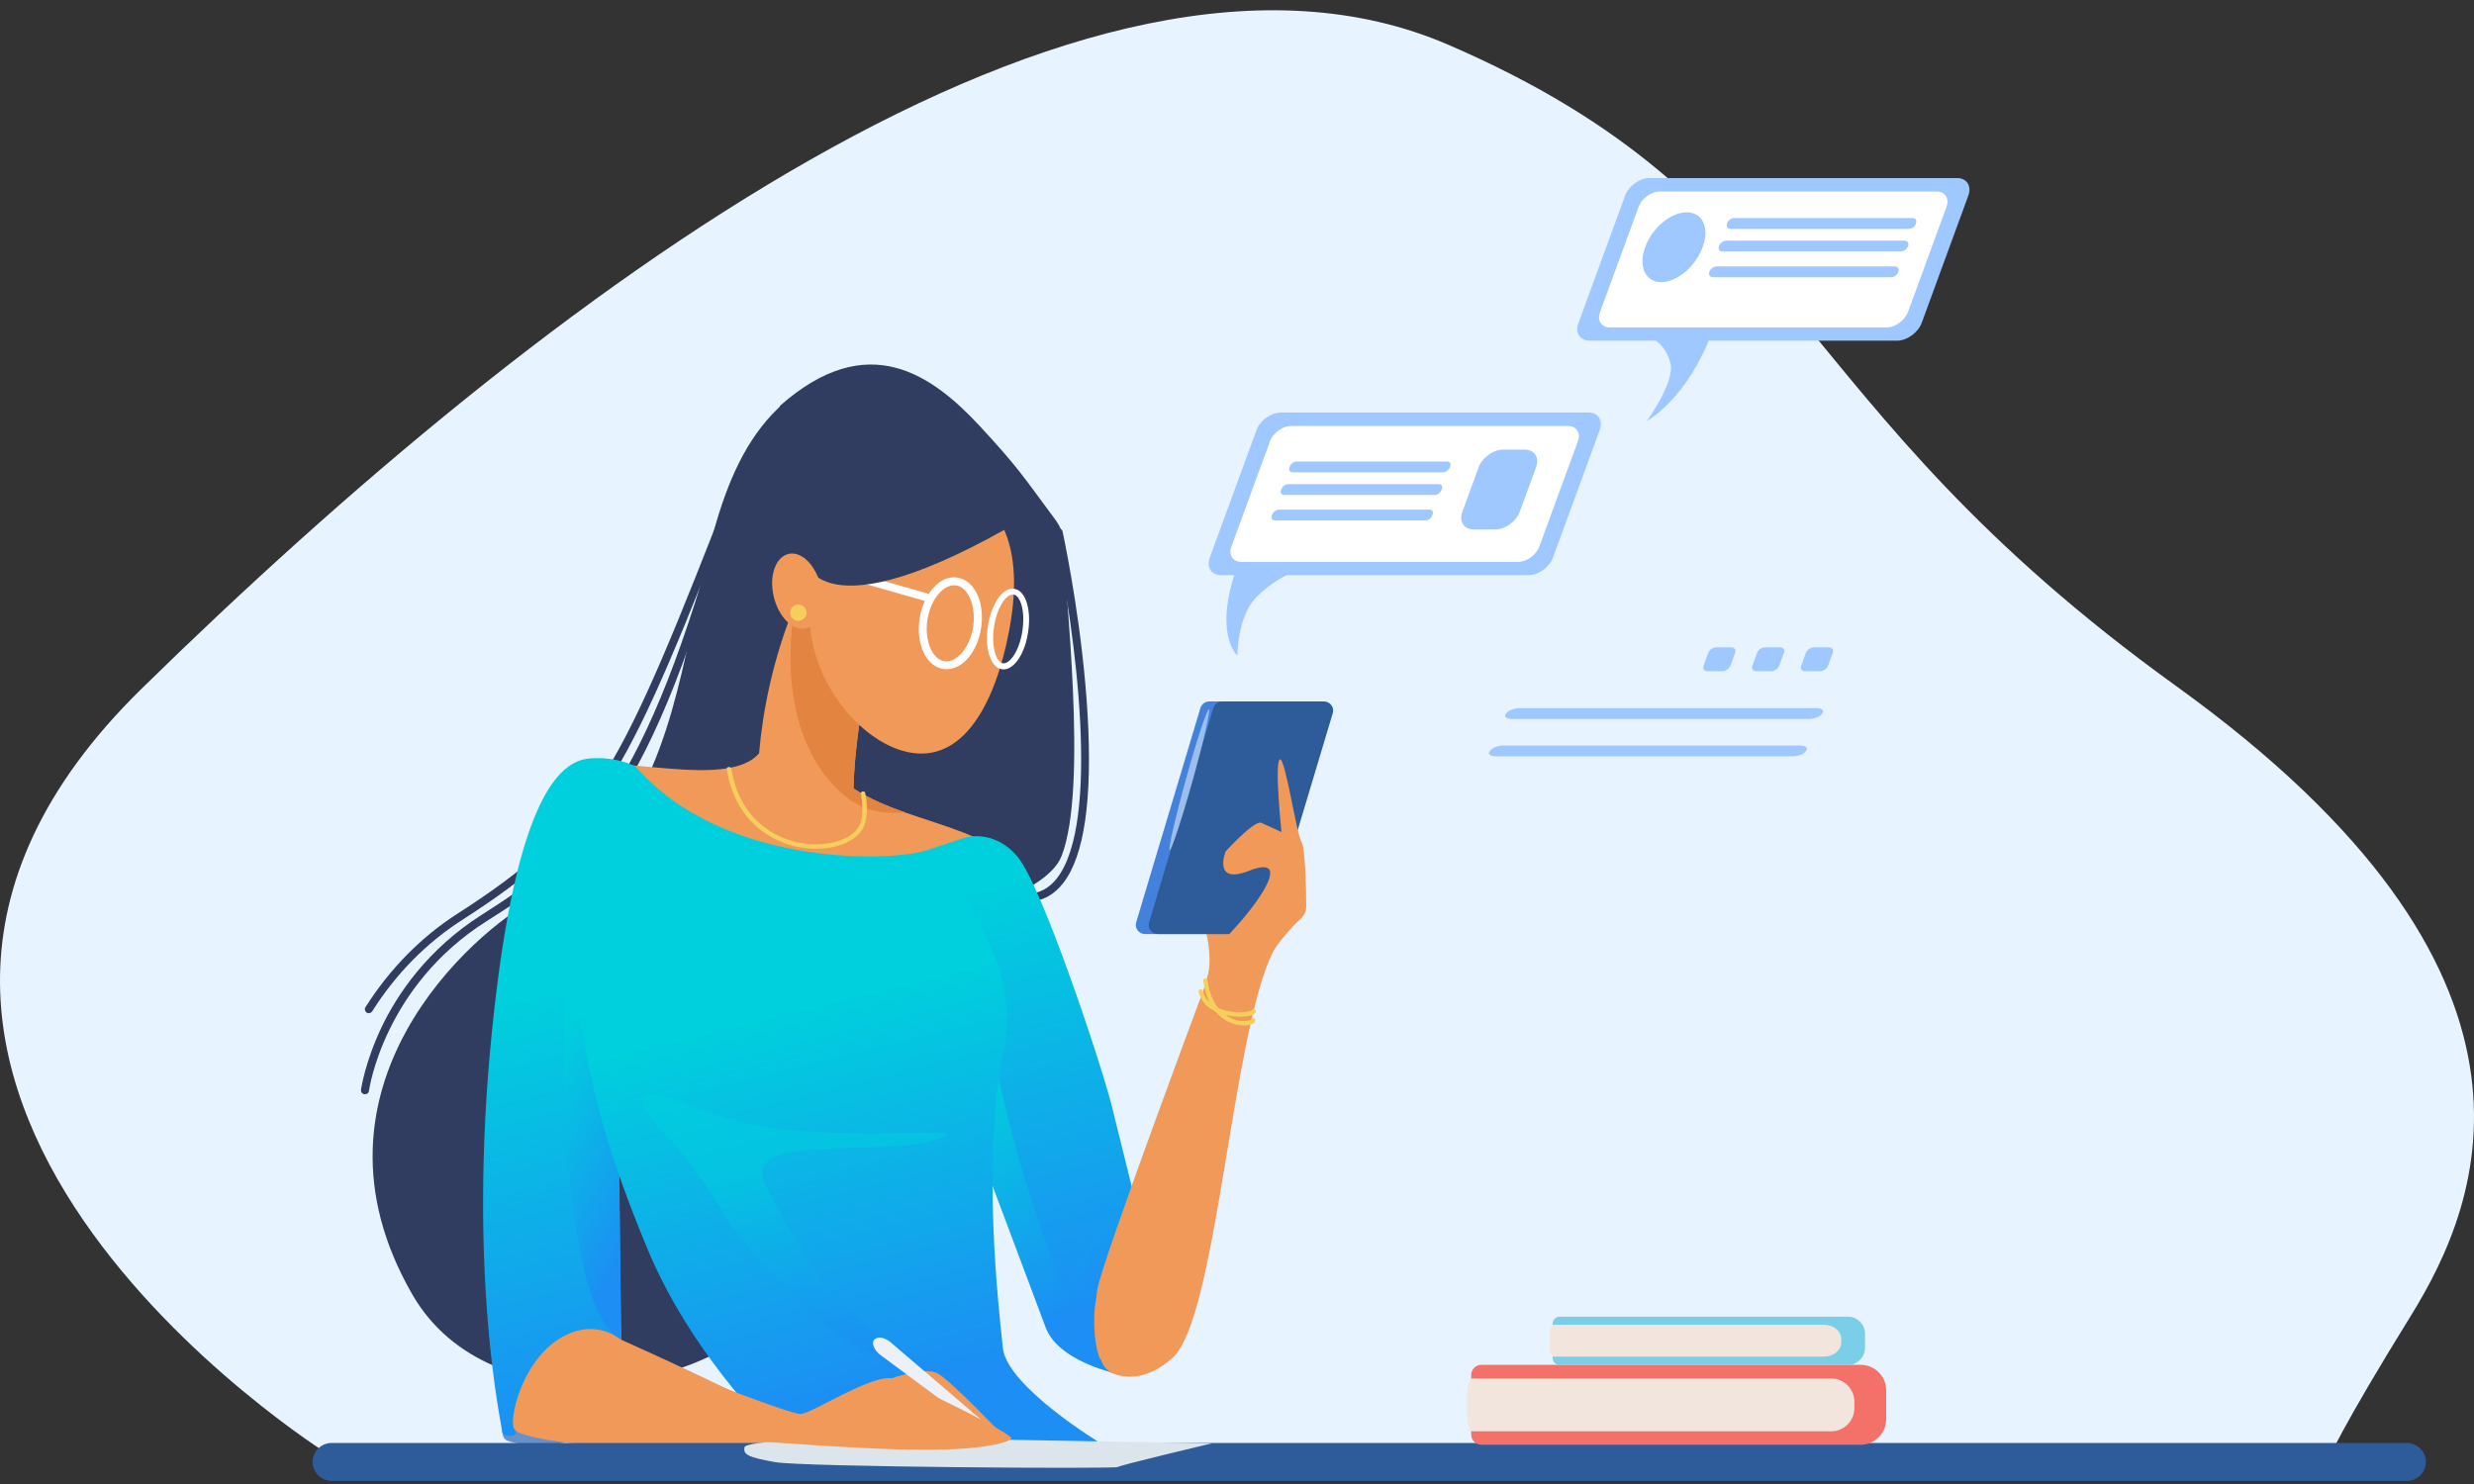 <svg width="185" height="111" viewBox="0 0 185 111" fill="none" xmlns="http://www.w3.org/2000/svg">
<rect x="0" y="0" width="185" height="111" fill="#333333" stroke="none"/>
<path d="M24.556 108.784C24.556 108.784 -19.653 81.16 10.566 51.535C40.785 21.911 81.205 -8.369 108.31 3.352C135.416 15.074 132.977 29.878 162.736 51.322C192.51 72.765 185.623 89.783 180.284 98.406C174.946 107.029 174.072 109.242 174.072 109.242L24.556 108.784Z" fill="#E7F3FE"/>
<path d="M58.333 30.351C64.883 24.551 69.685 28.016 73.274 31.877C76.127 34.96 76.526 35.647 78.889 38.837C79.241 39.31 79.502 39.844 79.517 40.424C79.579 43.95 81.404 58.876 79.379 64.035C77.032 70.033 48.01 72.78 48.01 72.78L58.333 30.351Z" fill="#303C60"/>
<path d="M76.91 67.454C76.756 67.454 76.618 67.332 76.618 67.164C76.603 66.996 76.741 66.859 76.894 66.859C77.754 66.813 78.459 66.431 79.042 65.684C82.294 61.486 80.469 47.491 78.873 39.875C78.843 39.707 78.95 39.554 79.103 39.524C79.257 39.493 79.425 39.6 79.456 39.753C79.809 41.416 80.975 47.323 81.328 53.459C81.696 59.777 81.082 64.005 79.517 66.035C78.827 66.935 77.953 67.408 76.91 67.454C76.91 67.454 76.925 67.454 76.91 67.454Z" fill="#303C60"/>
<path d="M60.788 28.627C48.21 35.541 55.88 58.953 39.926 67.301C35.508 69.606 21.917 81.343 30.83 96.819C36.644 106.938 54.054 104.755 59.776 95.796C65.482 86.837 60.788 28.627 60.788 28.627Z" fill="#303C60"/>
<path d="M27.301 81.846C27.286 81.846 27.271 81.846 27.255 81.846C27.087 81.831 26.979 81.678 26.995 81.511C27.01 81.434 27.286 79.465 28.529 76.84C29.679 74.429 31.934 71.01 36.06 68.4C43.439 63.73 48.347 59.319 54.146 37.601C54.192 37.448 54.345 37.341 54.514 37.387C54.667 37.433 54.775 37.586 54.729 37.754C51.922 48.254 49.145 55.336 45.985 60.082C43.055 64.478 40.033 66.599 36.383 68.904C28.713 73.757 27.593 81.511 27.593 81.587C27.578 81.74 27.455 81.846 27.301 81.846Z" fill="#303C60"/>
<path d="M27.578 75.787C27.516 75.787 27.47 75.772 27.424 75.741C27.286 75.65 27.24 75.467 27.332 75.329C29.157 72.46 31.474 70.094 34.235 68.324C44.605 61.654 46.323 57.824 54.882 35.846C54.944 35.693 55.112 35.617 55.266 35.678C55.419 35.739 55.496 35.907 55.434 36.059C51.155 47.048 48.593 53.474 45.801 58.037C42.794 62.936 39.404 65.699 34.557 68.812C31.873 70.537 29.602 72.842 27.838 75.635C27.777 75.726 27.669 75.787 27.578 75.787Z" fill="#303C60"/>
<path d="M60.343 43.233C56.017 52.177 56.677 60.312 56.677 60.312C56.677 60.312 57.183 63.456 59.178 64.127C61.172 64.783 64.01 62.799 63.841 60.144C63.672 57.488 64.5 51.032 65.513 48.712C66.51 46.377 60.343 43.233 60.343 43.233Z" fill="#F09959"/>
<path d="M37.456 105.427C37.733 107.869 37.119 107.67 39.297 108.067C41.475 108.479 45.372 106.983 45.372 106.983L41.015 98.91L37.456 105.427Z" fill="#6791C9"/>
<path d="M57.214 55.503C55.986 59.472 46.783 56.419 43.561 57.335C40.34 58.251 37.579 71.681 37.119 83.739C36.658 95.796 37.272 105.411 38.499 106.937C39.726 108.464 59.975 109.074 61.816 108.464C63.656 107.853 46.476 100.222 46.476 100.222C46.476 100.222 45.402 86.181 46.783 79.007C48.163 71.834 60.588 62.371 60.588 62.371L57.214 55.503Z" fill="#F09959"/>
<path d="M61.509 56.724C64.731 61.608 73.167 60.998 76.082 64.966C78.996 68.934 85.132 90.759 85.132 90.759L91.575 68.629C91.575 68.629 96.806 67.759 95.103 71.376C92.081 77.817 90.962 98.589 87.694 101.55C84.059 104.831 80.439 102.16 78.383 96.422C76.404 90.866 71.48 78.87 67.952 74.291C64.424 69.713 60.589 62.387 60.589 62.387L61.509 56.724Z" fill="#F09959"/>
<path d="M47.535 57.335C53.977 64.814 66.556 64.509 69.317 63.593C72.078 62.677 72.078 62.677 72.078 62.677C72.078 62.677 74.226 61.914 76.067 64.051C77.907 66.187 82.356 79.618 83.123 82.671C83.89 85.723 85.117 90.76 85.117 90.76C85.117 90.76 81.819 94.697 81.819 98.666C81.819 102.634 83.215 102.664 83.215 102.664C83.215 102.664 79.119 101.749 78.199 99.307C77.278 96.865 68.995 74.734 68.995 74.734L46.139 75.192L46.446 100.222C46.446 100.222 44.452 98.391 41.69 100.222C38.929 102.054 38.009 106.327 38.469 106.938C38.929 107.548 37.549 107.548 37.549 107.09C37.549 106.633 34.941 95.491 36.782 77.176C38.623 58.861 42.151 56.877 44.145 56.725C46.154 56.572 47.535 57.335 47.535 57.335Z" fill="url(#paint0_linear)"/>
<path d="M82.294 102.344C82.341 102.359 82.356 102.359 82.356 102.359C82.356 102.359 82.341 102.359 82.294 102.344Z" fill="#6791C9"/>
<path d="M83.184 91.309C81.85 91.721 79.61 96.391 79.61 96.391C79.61 96.391 74.502 85.296 72.968 69.927L71.143 80.351C73.658 87.081 77.616 97.643 78.245 99.291C79.089 101.52 82.479 102.451 82.954 102.557C82.831 102.512 82.54 102.344 82.31 101.672C82.172 101.55 81.405 101.199 81.267 101.062C80.04 99.948 80.546 97.292 81.374 94.346C82.156 91.416 84.519 90.912 83.184 91.309Z" fill="url(#paint1_linear)"/>
<path d="M47.258 75.161L44.727 63.623C41.966 67.484 41.66 80.717 42.779 89.783C43.7 97.215 45.08 99.138 46.031 99.917C46.307 100.085 46.461 100.222 46.461 100.222L46.154 75.192L47.258 75.161Z" fill="url(#paint2_linear)"/>
<path d="M39.911 63.532C44.62 76.153 42.258 78.702 48.455 93.507C51.906 101.779 58.579 108.006 58.579 108.006C58.579 108.006 63.948 109.38 70.697 108.922C77.447 108.464 82.386 108.006 82.386 108.006C82.386 108.006 75.299 103.732 74.993 100.833C74.686 97.933 73.351 86.425 75.1 78.29C76.465 71.926 70.851 65.577 70.851 65.577L61.494 65.119L39.911 63.532Z" fill="url(#paint3_linear)"/>
<path opacity="0.5" d="M48.21 82.869C47.397 79.923 51.692 83.784 58.748 84.502C65.804 85.219 73.689 84.09 69.793 85.311C65.912 86.532 55.266 84.7 57.214 88.562C59.5 93.11 62.199 97.521 66.111 100.161C68.673 101.886 74.809 103.519 68.872 102.603C62.936 101.687 56.6 94.773 53.839 90.286C51.063 85.814 48.378 83.525 48.21 82.869Z" fill="url(#paint4_linear)"/>
<path d="M63.825 58.983C63.886 55.931 64.638 50.742 65.513 48.712C66.234 47.048 63.273 44.957 61.524 43.904L60.052 43.843C59.822 44.332 59.622 44.805 59.423 45.293C57.873 55.427 62.506 59.609 64.73 60.449C65.681 60.815 66.755 60.846 67.675 60.769C66.31 60.281 64.976 59.731 63.825 58.983Z" fill="#E38540"/>
<path d="M61.018 63.486C60.481 63.486 59.929 63.425 59.392 63.287C58.119 62.982 55.051 61.792 54.346 57.564C54.33 57.472 54.392 57.381 54.484 57.366C54.576 57.35 54.668 57.411 54.683 57.503C55.358 61.547 58.257 62.662 59.469 62.967C61.356 63.425 63.365 62.997 64.132 61.975C64.746 61.151 64.378 59.411 64.378 59.395C64.362 59.304 64.409 59.212 64.501 59.197C64.593 59.182 64.685 59.228 64.7 59.319C64.715 59.395 65.114 61.227 64.393 62.173C63.764 63.013 62.476 63.486 61.018 63.486Z" fill="#F5CE5C"/>
<path d="M75.453 47.216C74.41 52.68 72.001 57.091 67.936 56.267C63.871 55.443 59.592 49.658 60.711 44.21C61.831 38.761 66.049 35.006 70.115 35.846C74.195 36.67 76.849 39.936 75.453 47.216Z" fill="#F09959"/>
<path d="M89.933 74.215C89.933 74.215 82.417 94.316 82.064 96.407C81.711 98.498 82.417 99.81 82.632 99.81C82.831 99.81 89.228 88.928 89.228 88.928L89.933 74.215Z" fill="#F09959"/>
<path d="M90.24 73.33C90.853 71.3 89.902 68.721 89.902 68.721L92.633 69.057L90.24 73.33Z" fill="#F09959"/>
<path d="M93.231 69.865H85.623C85.163 69.865 84.825 69.423 84.963 68.98L89.765 52.955C89.857 52.665 90.118 52.466 90.424 52.466H98.033C98.493 52.466 98.831 52.909 98.692 53.352L93.891 69.377C93.814 69.667 93.538 69.865 93.231 69.865Z" fill="#4381DB"/>
<path d="M94.198 69.865H86.589C86.129 69.865 85.792 69.423 85.93 68.98L90.731 52.955C90.823 52.665 91.084 52.466 91.391 52.466H98.999C99.459 52.466 99.797 52.909 99.659 53.352L94.857 69.377C94.765 69.667 94.505 69.865 94.198 69.865Z" fill="#2E5B9A"/>
<path d="M88.691 58.25C87.878 61.166 87.341 63.546 87.464 63.592C87.587 63.638 88.369 61.303 89.182 58.388C89.995 55.473 90.532 53.092 90.409 53.046C90.271 53.015 89.489 55.335 88.691 58.25Z" fill="#9CBEED"/>
<path d="M93.86 74.627C94.091 71.987 96.391 69.499 97.266 68.721C97.527 68.477 97.68 68.141 97.68 67.775C97.665 66.462 97.603 63.348 97.327 62.982C96.974 62.524 96.1 56.572 95.701 56.801C95.287 57.03 95.824 62.234 95.824 62.234C95.824 62.234 94.842 61.776 94.321 61.547C93.799 61.319 91.651 63.684 91.651 63.684C91.651 63.684 90.639 66.218 93.4 65.134C96.668 63.852 94.213 67.439 92.035 69.743C90.24 71.651 91.774 72.063 91.774 72.063L93.231 72.002L93.86 74.627Z" fill="#F09959"/>
<path d="M93.032 76.703C92.787 76.703 92.51 76.673 92.25 76.581C91.544 76.367 90.302 75.65 89.979 73.376C89.964 73.284 90.025 73.193 90.117 73.193C90.21 73.177 90.302 73.239 90.302 73.33C90.578 75.284 91.529 75.986 92.28 76.245C92.894 76.459 93.4 76.352 93.523 76.291C93.538 76.23 93.569 76.184 93.63 76.154C93.722 76.123 93.814 76.154 93.845 76.245C93.876 76.337 93.86 76.428 93.784 76.505C93.676 76.627 93.385 76.703 93.032 76.703Z" fill="#F5CE5C"/>
<path d="M92.74 76.046C92.51 76.046 92.28 76.031 92.05 76C90.731 75.817 89.856 75.146 89.626 74.185C89.611 74.093 89.657 74.001 89.749 73.986C89.841 73.971 89.933 74.017 89.949 74.108C90.163 75.024 91.007 75.42 91.667 75.588C92.602 75.817 93.492 75.68 93.599 75.558C93.645 75.481 93.753 75.451 93.829 75.497C93.906 75.543 93.937 75.649 93.891 75.726C93.799 75.954 93.293 76.046 92.74 76.046Z" fill="#F5CE5C"/>
<path d="M70.79 50.055C70.713 50.055 70.621 50.055 70.544 50.04C69.256 49.841 68.474 48.193 68.765 46.27C68.903 45.385 69.256 44.576 69.762 43.996C70.299 43.385 70.959 43.095 71.587 43.202C72.876 43.401 73.658 45.049 73.367 46.972C73.091 48.758 71.986 50.055 70.79 50.055ZM71.342 43.782C70.959 43.782 70.56 43.996 70.207 44.393C69.777 44.881 69.471 45.583 69.348 46.361C69.118 47.903 69.701 49.307 70.621 49.46C71.541 49.597 72.538 48.422 72.769 46.88C72.999 45.339 72.416 43.935 71.495 43.782C71.449 43.782 71.403 43.782 71.342 43.782Z" fill="white"/>
<path d="M75.038 50.07C74.993 50.07 74.962 50.07 74.916 50.055C74.072 49.932 73.612 48.498 73.873 46.819C74.133 45.125 75.008 43.904 75.836 44.041C76.266 44.102 76.618 44.499 76.802 45.155C76.971 45.751 77.002 46.498 76.879 47.277C76.649 48.879 75.852 50.07 75.038 50.07ZM75.729 44.469C75.238 44.469 74.548 45.415 74.333 46.88C74.103 48.391 74.502 49.536 74.993 49.612C75.499 49.688 76.22 48.712 76.45 47.201C76.557 46.483 76.542 45.797 76.388 45.262C76.25 44.789 76.036 44.499 75.79 44.469C75.76 44.469 75.744 44.469 75.729 44.469Z" fill="white"/>
<path d="M69.379 45.003C69.348 45.003 69.317 45.003 69.302 44.988L59.285 42.134C59.132 42.088 59.04 41.92 59.086 41.768C59.132 41.615 59.3 41.523 59.454 41.569L69.471 44.423C69.624 44.469 69.716 44.637 69.67 44.789C69.624 44.912 69.501 45.003 69.379 45.003Z" fill="white"/>
<path d="M76.542 38.807C61.033 47.903 60.174 41.798 60.174 41.798L61.095 33.114L70.299 33.617L76.542 38.807Z" fill="#303C60"/>
<path d="M61.371 43.813C61.739 45.354 61.233 46.774 60.267 47.002C59.3 47.231 58.226 46.163 57.858 44.622C57.49 43.08 57.996 41.661 58.963 41.432C59.929 41.203 61.003 42.271 61.371 43.813Z" fill="#F09959"/>
<path d="M60.312 45.827C60.312 46.163 60.036 46.437 59.699 46.437C59.361 46.437 59.085 46.163 59.085 45.827C59.085 45.491 59.361 45.217 59.699 45.217C60.036 45.217 60.312 45.491 60.312 45.827Z" fill="#F5CE5C"/>
<path d="M179.978 110.768H24.801C24.019 110.768 23.375 110.127 23.375 109.349C23.375 108.571 24.019 107.93 24.801 107.93H179.978C180.76 107.93 181.404 108.571 181.404 109.349C181.404 110.127 180.775 110.768 179.978 110.768Z" fill="#2E5B9A"/>
<path d="M61.586 107.67C61.586 107.67 55.741 107.747 55.664 108.265C55.588 108.784 55.879 108.998 57.965 109.364C60.036 109.73 83.368 109.883 83.583 109.73C83.798 109.578 90.624 107.96 90.624 107.96L74.256 107.67H61.586V107.67Z" fill="#DBE5EB"/>
<path d="M64.776 103.794C64.776 103.794 68.964 101.962 70.191 102.771C71.418 103.58 74.962 107.319 74.962 107.319L64.776 103.794Z" fill="#F09959"/>
<path d="M74.732 107.655C74.656 107.762 74.533 107.792 74.471 107.746L65.835 101.352C65.375 101.001 65.145 100.482 65.375 100.207C65.605 99.932 66.157 100.024 66.602 100.405L74.763 107.38C74.824 107.441 74.809 107.563 74.732 107.655Z" fill="#ECF1F9"/>
<path d="M52.09 103.015C52.09 103.015 59.039 105.763 59.867 105.763C60.681 105.763 65.252 102.71 66.786 103.122C68.32 103.534 75.821 107.289 75.621 107.594C75.422 107.899 73.274 108.617 66.924 108.403C60.589 108.205 50.249 107.289 50.249 107.289L52.09 103.015Z" fill="#F09959"/>
<path d="M139.128 108.067H110.78C110.366 108.067 110.013 107.731 110.013 107.304V102.847C110.013 102.435 110.351 102.084 110.78 102.084H139.128C140.186 102.084 141.045 102.939 141.045 103.992V106.144C141.045 107.212 140.186 108.067 139.128 108.067Z" fill="#F37168"/>
<path d="M136.934 103.107H110.013C109.829 103.412 109.706 103.778 109.706 104.175V105.991C109.706 106.373 109.813 106.739 110.013 107.06H136.934C137.885 107.06 138.667 106.281 138.667 105.335V104.847C138.667 103.885 137.885 103.107 136.934 103.107Z" fill="#F2E5DE"/>
<path d="M138.177 102.1H116.625C116.348 102.1 116.103 101.871 116.103 101.581V99.001C116.103 98.727 116.333 98.482 116.625 98.482H138.177C138.883 98.482 139.465 99.062 139.465 99.764V100.802C139.465 101.52 138.883 102.1 138.177 102.1Z" fill="#7BCEE8"/>
<path d="M136.382 99.093H116.118C115.98 99.276 115.888 99.505 115.888 99.734V100.832C115.888 101.061 115.965 101.29 116.118 101.473H136.382C137.103 101.473 137.686 101 137.686 100.42V100.13C137.686 99.566 137.103 99.093 136.382 99.093Z" fill="#F2E5DE"/>
<path d="M141.859 25.482H118.88C118.143 25.482 117.76 24.887 118.036 24.155L121.518 14.646C121.779 13.914 122.607 13.318 123.344 13.318H146.338C147.074 13.318 147.458 13.914 147.181 14.646L143.699 24.155C143.423 24.887 142.595 25.482 141.859 25.482Z" fill="#9EC8FF"/>
<path d="M141.091 24.49H120.382C119.754 24.49 119.416 23.971 119.646 23.345L122.53 15.47C122.76 14.844 123.466 14.325 124.11 14.325H144.819C145.448 14.325 145.785 14.844 145.555 15.47L142.671 23.345C142.426 23.971 141.72 24.49 141.091 24.49Z" fill="white"/>
<path d="M127.991 24.933C126.089 29.939 123.144 31.496 123.144 31.496C123.144 31.496 125.23 28.627 124.923 27.223C124.616 25.818 123.496 25.238 123.496 25.238L127.991 24.933Z" fill="#9EC8FF"/>
<path d="M142.748 17.117H129.402C129.188 17.117 129.065 16.934 129.142 16.721V16.706C129.218 16.492 129.464 16.309 129.678 16.309H143.024C143.239 16.309 143.362 16.492 143.269 16.706V16.721C143.208 16.95 142.963 17.117 142.748 17.117Z" fill="#9EC8FF"/>
<path d="M142.135 18.813H128.789C128.574 18.813 128.452 18.63 128.544 18.416V18.401C128.62 18.187 128.866 18.004 129.081 18.004H142.426C142.641 18.004 142.764 18.187 142.687 18.401V18.416C142.595 18.645 142.349 18.813 142.135 18.813Z" fill="#9EC8FF"/>
<path d="M141.429 20.735H128.083C127.868 20.735 127.746 20.552 127.822 20.339V20.323C127.899 20.11 128.144 19.927 128.359 19.927H141.705C141.919 19.927 142.042 20.11 141.95 20.323V20.339C141.889 20.552 141.643 20.735 141.429 20.735Z" fill="#9EC8FF"/>
<path d="M127.316 18.491C126.795 19.941 125.399 21.101 124.218 21.101C123.037 21.101 122.5 19.926 123.021 18.491C123.543 17.041 124.939 15.882 126.12 15.882C127.316 15.866 127.853 17.041 127.316 18.491Z" fill="#9EC8FF"/>
<path d="M128.805 50.207H127.669C127.424 50.207 127.301 50.009 127.393 49.78L127.731 48.849C127.823 48.605 128.084 48.422 128.329 48.422H129.464C129.71 48.422 129.832 48.62 129.74 48.849L129.403 49.78C129.311 50.009 129.035 50.207 128.805 50.207Z" fill="#9EC8FF"/>
<path d="M132.455 50.207H131.32C131.074 50.207 130.952 50.009 131.044 49.78L131.381 48.849C131.473 48.605 131.734 48.422 131.979 48.422H133.115C133.36 48.422 133.483 48.62 133.391 48.849L133.053 49.78C132.961 50.009 132.7 50.207 132.455 50.207Z" fill="#9EC8FF"/>
<path d="M136.106 50.207H134.971C134.726 50.207 134.603 50.009 134.695 49.78L135.033 48.849C135.125 48.605 135.385 48.422 135.631 48.422H136.766C137.011 48.422 137.134 48.62 137.042 48.849L136.705 49.78C136.613 50.009 136.352 50.207 136.106 50.207Z" fill="#9EC8FF"/>
<path d="M114.308 43.019H91.314C90.578 43.019 90.195 42.424 90.471 41.691L93.953 32.183C94.213 31.45 95.042 30.855 95.778 30.855H118.772C119.509 30.855 119.892 31.45 119.616 32.183L116.134 41.691C115.858 42.424 115.045 43.019 114.308 43.019Z" fill="#9EC8FF"/>
<path d="M113.526 42.026H92.818C92.189 42.026 91.851 41.508 92.081 40.882L94.965 33.007C95.195 32.381 95.901 31.862 96.545 31.862H117.254C117.883 31.862 118.22 32.381 117.99 33.007L115.106 40.882C114.876 41.508 114.17 42.026 113.526 42.026Z" fill="white"/>
<path d="M92.48 42.469C90.716 47.475 92.526 49.032 92.526 49.032C92.526 49.032 92.541 46.163 93.86 44.759C95.18 43.355 96.729 42.775 96.729 42.775L92.48 42.469Z" fill="#9EC8FF"/>
<path d="M107.912 35.326H96.652C96.453 35.326 96.346 35.158 96.422 34.96L96.453 34.884C96.53 34.685 96.745 34.518 96.959 34.518H108.219C108.418 34.518 108.525 34.685 108.449 34.884L108.418 34.96C108.341 35.158 108.111 35.326 107.912 35.326Z" fill="#9EC8FF"/>
<path d="M107.298 37.02H96.023C95.824 37.02 95.717 36.852 95.793 36.654L95.824 36.578C95.901 36.38 96.116 36.212 96.33 36.212H107.59C107.789 36.212 107.896 36.38 107.82 36.578L107.789 36.654C107.712 36.852 107.498 37.02 107.298 37.02Z" fill="#9EC8FF"/>
<path d="M106.592 38.928H95.333C95.134 38.928 95.026 38.76 95.103 38.562L95.134 38.486C95.21 38.287 95.425 38.119 95.64 38.119H106.899C107.099 38.119 107.206 38.287 107.129 38.486L107.099 38.562C107.022 38.775 106.792 38.928 106.592 38.928Z" fill="#9EC8FF"/>
<path d="M135.247 53.778H113.051C112.652 53.778 112.452 53.611 112.59 53.412L112.652 53.336C112.79 53.138 113.235 52.97 113.634 52.97H135.83C136.229 52.97 136.428 53.138 136.29 53.336L136.229 53.412C136.091 53.611 135.646 53.778 135.247 53.778Z" fill="#9EC8FF"/>
<path d="M134.035 56.571H111.839C111.44 56.571 111.241 56.404 111.379 56.205L111.44 56.129C111.578 55.931 112.023 55.763 112.422 55.763H134.618C135.017 55.763 135.216 55.931 135.078 56.129L135.017 56.205C134.879 56.419 134.434 56.571 134.035 56.571Z" fill="#9EC8FF"/>
<path d="M111.824 39.599H110.198C109.461 39.599 109.078 39.004 109.354 38.271L110.566 34.959C110.827 34.227 111.655 33.631 112.391 33.631H114.017C114.753 33.631 115.137 34.227 114.861 34.959L113.649 38.271C113.373 39.004 112.56 39.599 111.824 39.599Z" fill="#9EC8FF"/>
<defs>
<linearGradient id="paint0_linear" x1="72.072" y1="100.485" x2="64.439" y2="68.614" gradientUnits="userSpaceOnUse">
<stop stop-color="#1C8EF4"/>
<stop offset="1" stop-color="#00CFDD"/>
</linearGradient>
<linearGradient id="paint1_linear" x1="80.272" y1="98.097" x2="70.656" y2="82.248" gradientUnits="userSpaceOnUse">
<stop stop-color="#1C8EF4"/>
<stop offset="1" stop-color="#00CFDD"/>
</linearGradient>
<linearGradient id="paint2_linear" x1="45.904" y1="95.219" x2="35.168" y2="88.77" gradientUnits="userSpaceOnUse">
<stop stop-color="#1C8EF4"/>
<stop offset="1" stop-color="#00CFDD"/>
</linearGradient>
<linearGradient id="paint3_linear" x1="71.076" y1="102.798" x2="64.021" y2="74.321" gradientUnits="userSpaceOnUse">
<stop stop-color="#1C8EF4"/>
<stop offset="1" stop-color="#00CFDD"/>
</linearGradient>
<linearGradient id="paint4_linear" x1="65.183" y1="99.983" x2="62.368" y2="86.559" gradientUnits="userSpaceOnUse">
<stop stop-color="#1C8EF4"/>
<stop offset="1" stop-color="#00CFDD"/>
</linearGradient>
</defs>
</svg>
